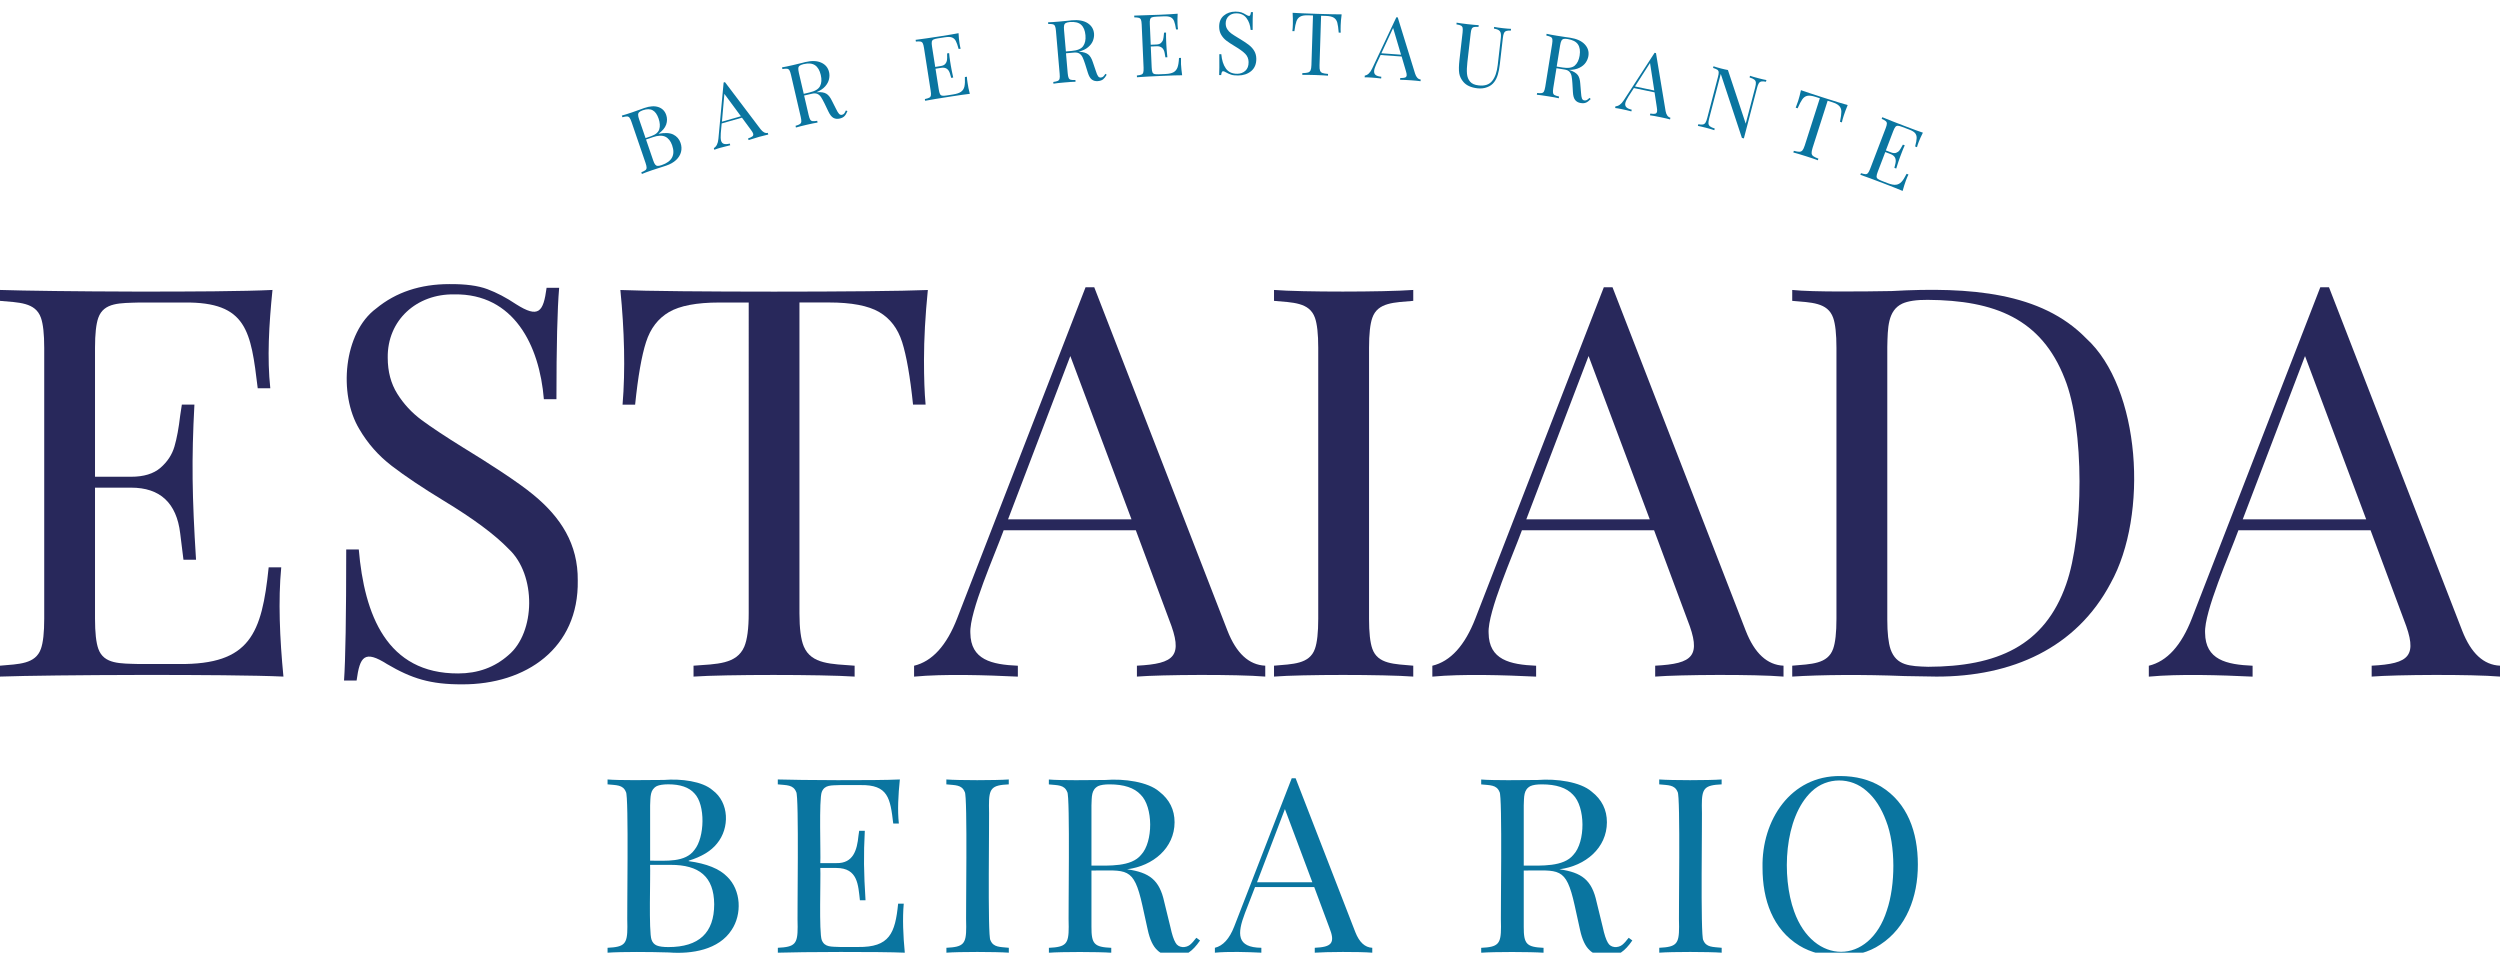 <?xml version="1.0" encoding="utf-8"?>
<!-- Generator: Adobe Illustrator 27.4.0, SVG Export Plug-In . SVG Version: 6.00 Build 0)  -->
<svg version="1.1" id="Layer_1" xmlns="http://www.w3.org/2000/svg" xmlns:xlink="http://www.w3.org/1999/xlink" x="0px" y="0px"
	 viewBox="0 0 525.17 200.13" style="enable-background:new 0 0 525.17 200.13;" xml:space="preserve">
<style type="text/css">
	.st0{fill:#28285B;}
	.st1{fill:#0A75A0;}
</style>
<path class="st0" d="M59.54,142.13c-11.48-0.54-49.02-0.38-59.54,0v-2.29c3.93-0.35,7.46-0.3,8.6-3.56c0.46-1.3,0.69-3.4,0.69-6.31
	v-56.9c0-2.9-0.23-5.01-0.69-6.31c-1.15-3.27-4.66-3.2-8.6-3.56v-2.29c9.9,0.34,45.79,0.57,57.24,0
	c-0.75,7.35-1.14,14.39-0.46,20.65h-2.64c-1.45-11.98-2.23-18.14-15.37-18.01h-9.52c-3.95,0.13-7.43-0.07-8.6,3.21
	c-0.46,1.3-0.69,3.41-0.69,6.31v27.08h7.57c2.68,0,4.74-0.63,6.19-1.89c1.45-1.26,2.43-2.75,2.93-4.47c0.5-1.72,0.9-3.88,1.2-6.48
	L38.2,85h2.64c-0.62,11.46-0.49,19.41,0.34,32.58h-2.64c-0.08-0.53-0.31-2.39-0.69-5.56c-0.38-3.17-1.43-5.56-3.15-7.17
	c-1.72-1.61-4.11-2.41-7.17-2.41h-7.57v27.53c0,2.91,0.23,5.01,0.69,6.31c1.16,3.29,4.66,3.09,8.6,3.21h8.38
	c14.9,0.13,17.37-6.34,18.81-20.31h2.64C58.42,126.1,58.76,134.07,59.54,142.13"/>
<path class="st0" d="M102.38,60.74c1.95,0.73,3.96,1.78,6.02,3.16c4.77,3.03,5.74,1.65,6.42-3.44h2.64
	c-0.38,4.43-0.57,12.24-0.57,23.4h-2.64c-0.92-11.33-6.32-22.21-18.81-22.02c-7.9-0.14-14.1,5.4-13.99,13.31
	c0,2.91,0.67,5.43,2.01,7.57c1.34,2.14,3.04,3.98,5.1,5.51c2.07,1.53,5.01,3.48,8.83,5.85c4.96,3.02,11.55,7.25,14.74,9.93
	c5.66,4.67,9.32,10.28,9.24,17.95c0.23,14.2-10.87,21.86-24.32,21.8c-6.63,0.02-10.57-1.22-15.71-4.24
	c-4.78-3.03-5.74-1.65-6.43,3.44h-2.64c0.3-4.21,0.46-13.38,0.46-27.53h2.64c1.17,13.71,5.87,26.09,20.88,26.04
	c4.13,0,7.65-1.28,10.55-3.84c5.72-4.77,5.9-16.88,0.06-22.31c-2.87-2.98-7.4-6.35-13.59-10.1c-4.52-2.75-8.17-5.2-10.96-7.34
	c-2.79-2.14-5.07-4.72-6.83-7.74c-4.45-7.36-3.31-20.29,3.56-25.35c4.13-3.4,9.25-5.11,15.37-5.11
	C97.78,59.65,100.43,60.01,102.38,60.74"/>
<path class="st0" d="M194.1,75.59c0,3.83,0.11,6.96,0.34,9.41h-2.64c-0.61-5.89-1.38-10.27-2.29-13.14
	c-0.92-2.87-2.52-4.97-4.82-6.31c-2.3-1.34-5.81-2.01-10.55-2.01h-6.2v65.28c0,3.21,0.3,5.54,0.92,7c1.59,3.74,5.84,3.65,10.67,4.02
	v2.29c-6.9-0.46-27.3-0.46-33.84,0v-2.29c4.84-0.36,9.08-0.28,10.67-4.02c0.61-1.45,0.92-3.79,0.92-7V63.55h-6.2
	c-4.74,0-8.26,0.67-10.55,2.01c-2.29,1.34-3.9,3.44-4.82,6.31c-0.92,2.87-1.69,7.25-2.29,13.14h-2.64
	c0.61-7.29,0.38-15.66-0.46-24.09c10.4,0.46,54.13,0.46,64.59,0C194.37,66.34,194.1,71.23,194.1,75.59"/>
<path class="st0" d="M265.79,139.84v2.29c-6.05-0.51-21.8-0.41-26.96,0v-2.29c8.03-0.42,9.77-2.02,6.77-9.64l-7-18.81h-27.76
	c-1.79,4.95-7.24,17.16-7,21.57c0.06,5.65,4.47,6.65,9.98,6.89v2.29c-6.72-0.32-15.46-0.6-21.8,0v-2.29
	c3.82-0.92,6.84-4.24,9.06-9.98l26.96-69.52h1.83l27.99,72.16C259.72,137.24,262.35,139.68,265.79,139.84 M237.69,109.09
	l-12.85-34.3l-13.08,34.3H237.69z"/>
<path class="st0" d="M296.88,63.2c-3.94,0.35-7.46,0.29-8.6,3.56c-0.46,1.3-0.69,3.41-0.69,6.31v56.9c0,2.91,0.23,5.01,0.69,6.31
	c1.15,3.27,4.67,3.2,8.6,3.56v2.29c-6.13-0.46-23.47-0.46-29.25,0v-2.29c3.93-0.35,7.46-0.3,8.6-3.56c0.46-1.3,0.69-3.4,0.69-6.31
	v-56.9c0-2.9-0.23-5.01-0.69-6.31c-1.16-3.27-4.66-3.2-8.6-3.56v-2.29c5.85,0.46,22.98,0.45,29.25,0V63.2z"/>
<path class="st0" d="M374.66,139.84v2.29c-6.05-0.51-21.8-0.41-26.96,0v-2.29c8.03-0.42,9.77-2.02,6.77-9.64l-7-18.81h-27.76
	c-1.79,4.95-7.24,17.16-7,21.57c0.06,5.65,4.47,6.65,9.98,6.89v2.29c-6.72-0.32-15.46-0.6-21.8,0v-2.29
	c3.82-0.92,6.84-4.24,9.06-9.98l26.96-69.52h1.83l27.99,72.16C368.58,137.24,371.22,139.68,374.66,139.84 M346.56,109.09
	l-12.85-34.3l-13.08,34.3H346.56z"/>
<path class="st0" d="M438.22,71.06c11.47,10.42,13.15,37.11,5.16,51.45c-7.21,13.63-20.75,19.65-36.6,19.62l-6.66-0.11
	c-8.74-0.35-17.58-0.28-23.63,0.11v-2.29c3.93-0.35,7.46-0.3,8.6-3.56c0.46-1.3,0.69-3.4,0.69-6.31v-56.9c0-2.9-0.23-5.01-0.69-6.31
	c-1.16-3.27-4.66-3.2-8.6-3.56v-2.29c4.35,0.47,15.37,0.32,20.88,0.23C413.91,60.22,428.81,61.42,438.22,71.06 M399.61,63.78
	c-3.09,1.47-3.05,5.13-3.15,9.06v57.36c0,2.75,0.23,4.82,0.69,6.2c1.22,3.44,4.02,3.55,7.91,3.67c14.36-0.05,24.44-4.34,28.97-17.32
	c3.71-10.46,3.88-32.84-0.29-43.19c-4.91-12.62-14.73-16.48-28.79-16.57C402.58,62.97,400.8,63.24,399.61,63.78"/>
<path class="st0" d="M525.17,139.84v2.29c-6.05-0.51-21.8-0.41-26.96,0v-2.29c8.03-0.42,9.77-2.02,6.77-9.64l-7-18.81h-27.76
	c-1.79,4.95-7.24,17.16-7,21.57c0.06,5.65,4.47,6.65,9.98,6.89v2.29c-6.72-0.32-15.46-0.6-21.8,0v-2.29
	c3.82-0.92,6.84-4.24,9.06-9.98l26.96-69.52h1.83l27.99,72.16C519.09,137.24,521.73,139.68,525.17,139.84 M497.06,109.09
	l-12.85-34.3l-13.08,34.3H497.06z"/>
<path class="st1" d="M152.76,184.17c2.95,2.85,3.13,7.9,0.93,11.18c-2.69,4.17-8.34,5.11-13.21,4.73
	c-3.81-0.12-9.73-0.17-12.85,0.05v-1.03c3.59-0.17,4.17-0.79,4.16-4.42c-0.13-1.49,0.34-27.76-0.31-28.32
	c-0.61-1.54-2.01-1.4-3.85-1.59v-1.03c2.35,0.21,8.75,0.14,11.82,0.1c3.61-0.29,8.09,0.26,10.25,2.16c3.5,2.58,3.62,7.95,0.92,11.2
	c-1.25,1.57-3.23,2.77-5.94,3.6v0.1C148.46,181.42,151.15,182.51,152.76,184.17 M137.98,165.13c-1.45,0.78-1.32,2.19-1.41,4.06
	v11.61c3.39-0.01,7.42,0.41,9.33-2.29c2.13-2.6,2.33-9.43-0.03-11.85c-1.13-1.27-2.96-1.9-5.5-1.9
	C139.31,164.77,138.51,164.89,137.98,165.13 M150.03,189.95c-0.05-5.82-3.18-8.28-9.15-8.27h-4.32c0.12,1.96-0.32,14.15,0.31,15.73
	c0.2,0.58,0.57,0.99,1.1,1.21c0.53,0.22,1.35,0.33,2.44,0.33C146.83,198.95,150.03,195.95,150.03,189.95"/>
<path class="st1" d="M190.07,200.13c-5.14-0.24-21.96-0.17-26.67,0v-1.03c3.59-0.17,4.17-0.79,4.16-4.42
	c-0.13-1.49,0.33-27.76-0.31-28.32c-0.63-1.55-2-1.39-3.86-1.59v-1.03c4.43,0.15,20.51,0.25,25.64,0c-0.34,3.29-0.51,6.45-0.21,9.25
	h-1.18c-0.62-5.31-1.06-8.17-6.89-8.07h-4.27c-1.85,0.09-3.22-0.11-3.85,1.44c-0.62,1.59-0.19,13-0.31,14.95h3.39
	c3.54,0.08,4.34-2.75,4.63-5.76l0.15-1.03h1.18c-0.27,5.13-0.22,8.69,0.15,14.59h-1.18c-0.37-3.17-0.4-6.76-4.93-6.78h-3.39
	c0.12,2.02-0.31,13.52,0.31,15.16c0.63,1.54,2,1.35,3.86,1.44h3.75c6.63,0.09,7.81-2.88,8.43-9.1h1.18
	C189.57,192.95,189.72,196.52,190.07,200.13"/>
<path class="st1" d="M211.91,164.77c-3.59,0.17-4.17,0.79-4.16,4.42c0.13,1.49-0.33,27.76,0.31,28.32c0.62,1.54,2.01,1.39,3.86,1.59
	v1.03c-2.75-0.2-10.51-0.21-13.11,0v-1.03c3.6-0.17,4.17-0.79,4.16-4.42c-0.13-1.49,0.33-27.76-0.31-28.32
	c-0.63-1.55-2-1.39-3.86-1.59v-1.03c2.62,0.2,10.3,0.2,13.11,0V164.77z"/>
<path class="st1" d="M252.09,197.56c-0.79,1.16-1.57,2-2.36,2.52c-1.67,1.12-5.09,1.08-6.6-0.46c-0.91-0.82-1.59-2.26-2.03-4.31
	l-1.13-5.14c-1.84-8.29-3.28-7.26-10.69-7.3v11.82c-0.01,3.63,0.57,4.25,4.16,4.42v1.03c-2.75-0.2-10.51-0.21-13.1,0v-1.03
	c3.59-0.17,4.17-0.79,4.16-4.42c-0.13-1.49,0.33-27.76-0.31-28.32c-0.63-1.55-2-1.39-3.86-1.59v-1.03c2.35,0.21,8.76,0.14,11.82,0.1
	c4.01-0.32,9.02,0.39,11.38,2.44c2.14,1.66,3.21,3.81,3.21,6.45c-0.02,5.38-4.48,9.16-9.97,9.87c4.68,0.67,6.81,2.23,7.81,6.89
	l1.28,5.24c0.34,1.58,0.7,2.67,1.08,3.29c0.61,1.14,2.13,1.14,3.01,0.46c0.39-0.31,0.85-0.81,1.36-1.49L252.09,197.56z
	 M230.69,165.13c-1.46,0.78-1.33,2.19-1.41,4.06v12.64c3.77,0.02,8.38,0.28,10.43-2.26c2.56-2.72,2.55-10.08-0.1-12.64
	c-1.34-1.44-3.51-2.16-6.53-2.16C232.02,164.77,231.22,164.89,230.69,165.13"/>
<path class="st1" d="M288.27,199.1v1.03c-2.71-0.23-9.77-0.18-12.08,0v-1.03c3.56-0.16,4.39-0.96,3.03-4.32l-3.14-8.43h-12.44
	l-2.11,5.45c-1.67,4.38-1.78,7.24,3.44,7.3v1.03c-3.01-0.15-6.93-0.27-9.76,0v-1.03c1.71-0.41,3.06-1.9,4.06-4.47l12.08-31.14h0.82
	l12.54,32.32C285.55,197.94,286.73,199.03,288.27,199.1 M275.68,185.33l-5.76-15.37l-5.86,15.37H275.68z"/>
<path class="st1" d="M342.9,197.56c-0.79,1.16-1.58,2-2.36,2.52c-1.67,1.12-5.09,1.08-6.6-0.46c-0.91-0.82-1.59-2.26-2.03-4.31
	l-1.13-5.14c-1.84-8.29-3.27-7.26-10.69-7.3v11.82c-0.01,3.63,0.57,4.25,4.16,4.42v1.03c-2.74-0.2-10.51-0.21-13.1,0v-1.03
	c3.59-0.17,4.17-0.79,4.16-4.42c-0.13-1.49,0.34-27.76-0.31-28.32c-0.61-1.54-2.01-1.4-3.85-1.59v-1.03
	c2.35,0.21,8.75,0.14,11.82,0.1c4.01-0.32,9.02,0.39,11.38,2.44c2.14,1.66,3.21,3.81,3.21,6.45c-0.02,5.38-4.48,9.16-9.97,9.87
	c4.68,0.67,6.81,2.23,7.81,6.89l1.28,5.24c0.34,1.58,0.7,2.67,1.08,3.29c0.61,1.14,2.13,1.14,3.01,0.46
	c0.39-0.31,0.85-0.81,1.36-1.49L342.9,197.56z M321.5,165.13c-1.46,0.78-1.33,2.19-1.41,4.06v12.64c3.77,0.02,8.38,0.28,10.43-2.26
	c2.56-2.72,2.55-10.07-0.1-12.64c-1.34-1.44-3.51-2.16-6.53-2.16C322.82,164.77,322.03,164.89,321.5,165.13"/>
<path class="st1" d="M361.66,164.77c-3.59,0.17-4.17,0.79-4.16,4.42c0.13,1.49-0.33,27.76,0.31,28.32c0.62,1.54,2.01,1.39,3.86,1.59
	v1.03c-2.75-0.2-10.51-0.21-13.11,0v-1.03c3.6-0.17,4.17-0.79,4.16-4.42c-0.13-1.49,0.33-27.76-0.31-28.32
	c-0.63-1.55-2-1.39-3.86-1.59v-1.03c2.62,0.2,10.3,0.2,13.11,0V164.77z"/>
<path class="st1" d="M395.14,165.23c5.56,3.42,7.74,9.56,7.74,16.39c0.02,6.78-2.41,13.23-7.89,16.81
	c-4.75,3.24-12.25,3.14-17.01,0.21c-5.56-3.42-7.74-9.56-7.73-16.4c-0.2-9.95,5.9-19.32,16.34-19.22
	C389.84,163.03,392.69,163.76,395.14,165.23 M380.59,166.24c-5.86,5.51-6.34,17.91-3.7,25.21c4.04,11.32,15.82,11.4,19.48-0.2
	c1.81-5.28,1.88-13.6-0.16-18.81c-1.01-2.71-2.37-4.8-4.08-6.27C388.82,163.2,383.81,163.2,380.59,166.24"/>
<path class="st1" d="M141.45,28.27c0.73,0.37,1.24,0.95,1.51,1.74c0.23,0.66,0.26,1.3,0.1,1.92c-0.16,0.62-0.5,1.18-1.03,1.68
	c-0.53,0.5-1.22,0.89-2.07,1.18c-0.31,0.11-0.58,0.19-0.8,0.26c-0.75,0.23-1.48,0.47-2.19,0.71c-0.95,0.32-1.66,0.59-2.13,0.79
	l-0.12-0.35c0.41-0.17,0.69-0.32,0.86-0.45c0.17-0.13,0.25-0.31,0.25-0.53c0-0.22-0.07-0.55-0.22-0.99l-2.94-8.59
	c-0.15-0.44-0.29-0.74-0.43-0.92c-0.14-0.17-0.31-0.26-0.53-0.26c-0.21,0-0.53,0.05-0.96,0.17l-0.12-0.35
	c0.5-0.13,1.21-0.36,2.13-0.67l1.86-0.66c0.22-0.09,0.46-0.18,0.74-0.27c1.18-0.4,2.17-0.46,2.97-0.18c0.8,0.28,1.34,0.83,1.62,1.65
	c0.23,0.67,0.22,1.34-0.01,2.02c-0.24,0.68-0.77,1.31-1.58,1.9l0.01,0.03C139.69,27.85,140.72,27.9,141.45,28.27 M134.27,23.57
	c-0.15,0.14-0.23,0.33-0.22,0.56c0,0.23,0.07,0.56,0.22,0.97l1.34,3.91l1.16-0.4c0.95-0.33,1.52-0.81,1.72-1.45
	c0.2-0.64,0.15-1.39-0.14-2.25c-0.3-0.87-0.71-1.45-1.24-1.74c-0.53-0.3-1.22-0.3-2.07-0.01C134.68,23.29,134.43,23.42,134.27,23.57
	 M141.2,30.54c-0.31-0.91-0.8-1.52-1.45-1.83c-0.65-0.3-1.52-0.27-2.59,0.1l-1.45,0.5l1.5,4.38c0.14,0.42,0.28,0.71,0.42,0.88
	c0.14,0.17,0.31,0.27,0.51,0.28c0.2,0.01,0.49-0.04,0.86-0.17C141.16,33.94,141.9,32.56,141.2,30.54"/>
<path class="st1" d="M161.29,27.91l0.1,0.35c-0.48,0.1-1.11,0.26-1.9,0.48c-1.01,0.29-1.76,0.52-2.24,0.69l-0.1-0.35
	c0.44-0.15,0.74-0.3,0.91-0.44c0.17-0.14,0.22-0.33,0.15-0.57c-0.06-0.2-0.2-0.45-0.45-0.77l-1.9-2.58l-4.26,1.21l-0.19,2.07
	c-0.05,0.7-0.03,1.22,0.06,1.54c0.1,0.36,0.3,0.59,0.6,0.68c0.3,0.09,0.71,0.07,1.23-0.06l0.1,0.35c-0.68,0.16-1.36,0.33-2.04,0.52
	c-0.53,0.15-0.96,0.29-1.31,0.43l-0.1-0.35c0.55-0.31,0.87-0.95,0.96-1.93l1.1-11.85l0.28-0.08l7.45,9.85
	C160.25,27.77,160.76,28.04,161.29,27.91 M155.64,24.42l-3.47-4.7l-0.51,5.84L155.64,24.42z"/>
<path class="st1" d="M178.02,23.33c-0.18,0.47-0.39,0.82-0.62,1.06c-0.23,0.24-0.57,0.42-1.03,0.52c-0.49,0.11-0.92,0.06-1.3-0.15
	c-0.38-0.21-0.73-0.66-1.05-1.33l-0.81-1.69c-0.29-0.58-0.53-1.03-0.73-1.33c-0.2-0.3-0.45-0.53-0.75-0.67
	c-0.3-0.14-0.67-0.16-1.12-0.06l-1.69,0.39l0.95,4.1c0.1,0.45,0.22,0.77,0.33,0.96c0.12,0.19,0.28,0.29,0.5,0.32
	c0.21,0.03,0.54,0,0.97-0.07l0.08,0.36c-0.56,0.09-1.31,0.25-2.28,0.47c-1.02,0.24-1.78,0.43-2.27,0.58l-0.08-0.36
	c0.42-0.12,0.72-0.24,0.9-0.36c0.18-0.12,0.28-0.28,0.31-0.5c0.02-0.22-0.02-0.55-0.12-1l-2.05-8.85c-0.1-0.45-0.22-0.77-0.33-0.96
	c-0.12-0.19-0.28-0.29-0.5-0.32c-0.21-0.03-0.54,0-0.97,0.07l-0.08-0.36c0.51-0.08,1.24-0.23,2.19-0.45l1.92-0.46
	c0.22-0.06,0.48-0.13,0.76-0.2c1.38-0.32,2.51-0.28,3.38,0.13c0.88,0.4,1.42,1.06,1.63,1.98c0.11,0.46,0.11,0.96-0.01,1.48
	c-0.11,0.52-0.38,1.03-0.81,1.52c-0.43,0.49-1.05,0.9-1.85,1.23l0.22-0.01c0.82-0.05,1.44,0.05,1.88,0.32
	c0.44,0.26,0.82,0.75,1.16,1.46l0.87,1.72c0.25,0.52,0.46,0.87,0.64,1.05c0.18,0.18,0.38,0.25,0.61,0.2
	c0.2-0.05,0.36-0.14,0.47-0.28c0.11-0.14,0.23-0.35,0.35-0.63L178.02,23.33z M167.98,13.8c-0.17,0.13-0.26,0.3-0.28,0.53
	c-0.02,0.23,0.02,0.56,0.12,0.99l1.02,4.39l1.19-0.28c1.18-0.27,1.93-0.72,2.24-1.35c0.32-0.63,0.37-1.4,0.15-2.33
	c-0.23-0.97-0.63-1.66-1.21-2.05c-0.58-0.39-1.39-0.47-2.44-0.22C168.41,13.57,168.15,13.68,167.98,13.8"/>
<path class="st1" d="M203.73,19.71c-0.83,0.09-2.21,0.29-4.15,0.59c-2.32,0.36-4.06,0.65-5.24,0.87l-0.06-0.36
	c0.43-0.09,0.74-0.19,0.93-0.29c0.19-0.1,0.3-0.26,0.34-0.48c0.04-0.22,0.03-0.55-0.05-1.01l-1.4-8.97
	c-0.07-0.46-0.16-0.78-0.26-0.98c-0.1-0.19-0.26-0.31-0.47-0.35c-0.21-0.04-0.53-0.04-0.97,0l-0.06-0.36
	c1.19-0.15,2.94-0.4,5.25-0.76c1.77-0.28,3.03-0.49,3.77-0.64c0.04,0.81,0.11,1.53,0.21,2.15c0.07,0.47,0.15,0.84,0.23,1.11
	l-0.42,0.06c-0.21-0.77-0.41-1.34-0.6-1.69c-0.19-0.36-0.46-0.6-0.8-0.73c-0.34-0.13-0.83-0.14-1.47-0.04l-1.5,0.23
	c-0.43,0.07-0.74,0.15-0.93,0.25c-0.19,0.1-0.3,0.25-0.34,0.47c-0.04,0.22-0.02,0.55,0.05,1.01l0.67,4.27l1.19-0.19
	c0.42-0.07,0.73-0.22,0.93-0.45c0.2-0.24,0.31-0.49,0.35-0.78c0.04-0.28,0.05-0.63,0.03-1.05l0-0.37l0.42-0.06
	c0.04,0.51,0.11,1.08,0.21,1.71l0.14,0.87c0.1,0.61,0.27,1.47,0.51,2.55l-0.42,0.07c-0.03-0.08-0.11-0.37-0.25-0.86
	c-0.14-0.49-0.36-0.84-0.67-1.05c-0.31-0.21-0.71-0.28-1.19-0.2l-1.19,0.19l0.68,4.34c0.07,0.46,0.16,0.78,0.26,0.98
	c0.1,0.19,0.26,0.31,0.47,0.34c0.21,0.04,0.53,0.02,0.97-0.05l1.32-0.21c0.75-0.12,1.3-0.3,1.66-0.56c0.36-0.26,0.6-0.62,0.71-1.09
	c0.11-0.47,0.14-1.14,0.1-2.01l0.42-0.06c0.01,0.33,0.06,0.77,0.15,1.31C203.34,18.1,203.51,18.86,203.73,19.71"/>
<path class="st1" d="M232.48,15.7c-0.24,0.44-0.5,0.76-0.76,0.97c-0.26,0.21-0.63,0.33-1.09,0.37c-0.5,0.04-0.92-0.07-1.27-0.33
	c-0.35-0.26-0.63-0.75-0.85-1.47l-0.56-1.79c-0.2-0.62-0.38-1.09-0.54-1.42c-0.16-0.33-0.37-0.59-0.65-0.77
	c-0.27-0.18-0.64-0.26-1.1-0.22l-1.73,0.15l0.36,4.19c0.04,0.46,0.11,0.79,0.2,0.99c0.09,0.2,0.24,0.33,0.45,0.38
	c0.21,0.06,0.53,0.08,0.97,0.06l0.03,0.36c-0.56,0.01-1.34,0.06-2.32,0.15c-1.05,0.09-1.82,0.17-2.33,0.26l-0.03-0.36
	c0.44-0.06,0.75-0.14,0.95-0.23c0.19-0.09,0.32-0.24,0.37-0.46c0.06-0.21,0.06-0.55,0.02-1.01l-0.78-9.05
	c-0.04-0.46-0.1-0.79-0.2-0.99c-0.09-0.2-0.24-0.33-0.45-0.38c-0.21-0.06-0.53-0.08-0.97-0.06l-0.03-0.36
	c0.51-0.01,1.26-0.05,2.23-0.14l1.97-0.19c0.23-0.03,0.49-0.06,0.78-0.09c1.41-0.12,2.52,0.08,3.33,0.6
	c0.81,0.52,1.26,1.26,1.34,2.19c0.04,0.47-0.03,0.96-0.21,1.46c-0.18,0.5-0.52,0.96-1.02,1.39c-0.5,0.43-1.16,0.75-2,0.95l0.22,0.02
	c0.81,0.06,1.42,0.26,1.81,0.58c0.4,0.32,0.71,0.86,0.95,1.61l0.62,1.82c0.17,0.55,0.33,0.93,0.48,1.13
	c0.15,0.21,0.34,0.3,0.58,0.28c0.21-0.02,0.38-0.09,0.51-0.21c0.13-0.12,0.28-0.31,0.44-0.57L232.48,15.7z M223.89,4.84
	c-0.18,0.1-0.3,0.26-0.35,0.49c-0.05,0.23-0.06,0.56-0.02,0.99l0.39,4.49l1.22-0.11c1.2-0.1,2.01-0.44,2.41-1.02
	c0.4-0.57,0.57-1.33,0.48-2.28c-0.09-1-0.39-1.73-0.91-2.2c-0.52-0.47-1.31-0.66-2.38-0.57C224.35,4.67,224.08,4.74,223.89,4.84"/>
<path class="st1" d="M248.33,15.81c-0.83,0-2.23,0.04-4.19,0.13c-2.34,0.1-4.11,0.2-5.3,0.29l-0.02-0.37
	c0.44-0.04,0.76-0.11,0.95-0.19c0.2-0.08,0.33-0.23,0.39-0.44c0.06-0.21,0.09-0.55,0.07-1.01l-0.4-9.07c-0.02-0.46-0.07-0.8-0.15-1
	c-0.08-0.2-0.23-0.34-0.43-0.4c-0.2-0.06-0.53-0.1-0.97-0.1l-0.02-0.37c1.2-0.02,2.97-0.08,5.31-0.18c1.79-0.08,3.07-0.15,3.82-0.22
	c-0.05,0.81-0.06,1.53-0.03,2.16c0.02,0.47,0.06,0.85,0.11,1.13l-0.42,0.02c-0.12-0.79-0.26-1.37-0.41-1.75
	c-0.15-0.38-0.39-0.65-0.71-0.81c-0.32-0.16-0.81-0.23-1.46-0.2l-1.52,0.07c-0.44,0.02-0.76,0.07-0.96,0.14
	c-0.2,0.08-0.33,0.22-0.39,0.43c-0.06,0.21-0.09,0.55-0.06,1.01l0.19,4.32l1.21-0.05c0.43-0.02,0.75-0.13,0.97-0.35
	c0.22-0.21,0.37-0.46,0.43-0.73c0.07-0.28,0.12-0.63,0.15-1.04l0.04-0.37l0.42-0.02c-0.01,0.51-0.01,1.09,0.02,1.72l0.04,0.88
	c0.03,0.62,0.1,1.49,0.22,2.59l-0.42,0.02c-0.02-0.09-0.07-0.38-0.15-0.88c-0.08-0.5-0.27-0.88-0.55-1.12
	c-0.29-0.24-0.67-0.36-1.16-0.33l-1.21,0.05l0.19,4.39c0.02,0.46,0.07,0.8,0.15,1c0.08,0.2,0.23,0.34,0.43,0.39
	c0.2,0.06,0.53,0.08,0.96,0.06l1.34-0.06c0.76-0.03,1.33-0.16,1.72-0.38c0.39-0.22,0.66-0.56,0.83-1.01
	c0.16-0.45,0.27-1.11,0.31-1.98l0.42-0.02c-0.02,0.33-0.02,0.77,0,1.32C248.13,14.17,248.21,14.95,248.33,15.81"/>
<path class="st1" d="M260.8,2.61c0.31,0.11,0.63,0.28,0.97,0.49c0.27,0.17,0.48,0.25,0.62,0.25c0.11,0,0.19-0.07,0.25-0.19
	c0.06-0.13,0.11-0.33,0.14-0.61l0.42,0c-0.05,0.71-0.07,1.95-0.06,3.74l-0.42,0c-0.08-0.99-0.37-1.82-0.87-2.49
	c-0.5-0.67-1.22-1.01-2.16-1C259.03,2.8,258.5,3,258.09,3.4c-0.41,0.4-0.61,0.91-0.61,1.53c0,0.46,0.11,0.87,0.33,1.21
	s0.49,0.63,0.82,0.87c0.33,0.24,0.8,0.55,1.42,0.92l0.53,0.32c0.77,0.47,1.38,0.88,1.83,1.24c0.45,0.36,0.81,0.76,1.08,1.23
	c0.27,0.46,0.41,1,0.42,1.63c0.01,1.11-0.35,1.97-1.07,2.58c-0.73,0.61-1.65,0.92-2.77,0.93c-0.59,0-1.07-0.05-1.44-0.17
	c-0.37-0.12-0.73-0.28-1.08-0.48c-0.27-0.17-0.48-0.25-0.63-0.25c-0.11,0-0.19,0.07-0.25,0.2c-0.06,0.13-0.11,0.33-0.14,0.61
	l-0.42,0c0.04-0.67,0.05-2.14,0.03-4.39l0.42,0c0.1,1.23,0.41,2.23,0.94,2.99c0.53,0.76,1.34,1.14,2.43,1.13
	c0.66-0.01,1.22-0.22,1.68-0.63c0.46-0.41,0.69-1.02,0.68-1.83c-0.01-0.68-0.24-1.26-0.7-1.73c-0.46-0.47-1.19-1-2.18-1.59
	c-0.72-0.43-1.31-0.82-1.76-1.16c-0.45-0.34-0.82-0.75-1.1-1.23c-0.29-0.48-0.43-1.04-0.44-1.69c-0.01-1.02,0.31-1.81,0.97-2.36
	c0.65-0.55,1.47-0.83,2.45-0.84C260.06,2.44,260.49,2.5,260.8,2.61"/>
<path class="st1" d="M281.63,5.36c-0.02,0.61-0.02,1.11,0.01,1.5l-0.42-0.01c-0.07-0.94-0.17-1.64-0.3-2.11
	c-0.13-0.46-0.38-0.81-0.74-1.03c-0.36-0.22-0.92-0.35-1.67-0.37l-0.99-0.03l-0.33,10.41c-0.02,0.51,0.02,0.89,0.11,1.12
	c0.09,0.24,0.26,0.4,0.5,0.49c0.24,0.09,0.64,0.16,1.18,0.2l-0.01,0.37c-0.63-0.06-1.53-0.1-2.69-0.14
	c-1.22-0.04-2.12-0.05-2.71-0.03l0.01-0.37c0.55-0.01,0.95-0.05,1.2-0.13c0.25-0.08,0.42-0.23,0.53-0.46
	c0.1-0.23,0.17-0.6,0.18-1.11l0.33-10.41l-0.99-0.03c-0.76-0.03-1.32,0.06-1.69,0.27c-0.37,0.2-0.64,0.53-0.8,0.98
	c-0.16,0.45-0.31,1.15-0.43,2.08l-0.42-0.01c0.05-0.39,0.08-0.89,0.1-1.5c0.02-0.7,0-1.48-0.05-2.35c1.01,0.07,2.73,0.14,5.16,0.22
	c2.42,0.08,4.13,0.11,5.14,0.11C281.72,3.89,281.65,4.67,281.63,5.36"/>
<path class="st1" d="M298.44,16.7l-0.03,0.36c-0.48-0.07-1.13-0.13-1.95-0.19c-1.05-0.07-1.83-0.11-2.34-0.11l0.03-0.37
	c0.46,0.01,0.8-0.03,1.01-0.1c0.21-0.08,0.32-0.24,0.34-0.48c0.01-0.21-0.04-0.5-0.16-0.87l-0.9-3.07l-4.42-0.31l-0.89,1.88
	c-0.29,0.64-0.45,1.13-0.47,1.47c-0.03,0.38,0.08,0.66,0.33,0.85c0.25,0.19,0.64,0.31,1.18,0.36l-0.03,0.37
	c-0.69-0.09-1.39-0.15-2.1-0.2c-0.55-0.04-1.01-0.05-1.37-0.04l0.03-0.37c0.62-0.1,1.14-0.6,1.55-1.49l5.08-10.76l0.29,0.02
	l3.64,11.8C297.5,16.22,297.89,16.64,298.44,16.7 M294.31,11.49l-1.66-5.61l-2.47,5.31L294.31,11.49z"/>
<path class="st1" d="M317.38,6.43c-0.43-0.02-0.75,0-0.97,0.08c-0.22,0.08-0.38,0.23-0.48,0.46s-0.18,0.57-0.23,1.03l-0.63,5.47
	c-0.1,0.87-0.24,1.62-0.43,2.23c-0.19,0.61-0.44,1.13-0.76,1.54c-0.36,0.49-0.86,0.85-1.48,1.08c-0.62,0.24-1.3,0.31-2.04,0.23
	c-1.33-0.15-2.32-0.6-2.94-1.33c-0.48-0.56-0.77-1.16-0.88-1.81c-0.11-0.65-0.09-1.6,0.05-2.85l0.65-5.71
	c0.05-0.46,0.05-0.8,0.01-1.01c-0.05-0.21-0.17-0.37-0.36-0.47c-0.19-0.1-0.51-0.18-0.94-0.25l0.04-0.36
	c0.51,0.09,1.28,0.2,2.32,0.32c0.98,0.11,1.75,0.18,2.32,0.21l-0.04,0.36c-0.44-0.03-0.76-0.01-0.97,0.04
	c-0.21,0.05-0.36,0.17-0.46,0.37c-0.1,0.2-0.17,0.53-0.22,0.99l-0.69,6.02c-0.11,0.97-0.14,1.78-0.08,2.44
	c0.06,0.66,0.28,1.2,0.65,1.64c0.37,0.44,0.97,0.7,1.78,0.79c1.29,0.15,2.24-0.16,2.85-0.93c0.62-0.76,1.01-1.89,1.18-3.38
	l0.65-5.68c0.08-0.65,0.01-1.12-0.2-1.39c-0.21-0.27-0.63-0.45-1.25-0.55l0.04-0.36c0.43,0.09,1.05,0.18,1.85,0.27
	c0.73,0.08,1.29,0.13,1.7,0.14L317.38,6.43z"/>
<path class="st1" d="M334.16,20.8c-0.34,0.36-0.67,0.62-0.97,0.75c-0.31,0.14-0.69,0.17-1.15,0.09c-0.49-0.08-0.88-0.29-1.15-0.63
	c-0.27-0.34-0.43-0.88-0.47-1.63l-0.11-1.87c-0.04-0.65-0.1-1.15-0.17-1.51c-0.07-0.36-0.22-0.66-0.44-0.91
	c-0.22-0.25-0.56-0.41-1.02-0.48l-1.72-0.28l-0.67,4.16c-0.07,0.46-0.09,0.8-0.05,1.01c0.04,0.22,0.15,0.38,0.34,0.48
	c0.19,0.1,0.5,0.2,0.93,0.3l-0.06,0.36c-0.55-0.13-1.31-0.27-2.29-0.42c-1.04-0.17-1.81-0.27-2.32-0.32l0.06-0.36
	c0.44,0.05,0.76,0.05,0.97,0.01c0.21-0.04,0.37-0.16,0.47-0.35c0.1-0.19,0.19-0.52,0.27-0.98l1.44-8.97
	c0.07-0.46,0.09-0.79,0.05-1.01c-0.04-0.22-0.15-0.38-0.34-0.48c-0.19-0.1-0.5-0.2-0.93-0.3l0.06-0.36c0.5,0.12,1.23,0.25,2.2,0.41
	l1.95,0.3c0.23,0.03,0.49,0.06,0.78,0.11c1.4,0.22,2.43,0.69,3.09,1.4c0.66,0.71,0.91,1.52,0.76,2.45
	c-0.08,0.47-0.26,0.93-0.56,1.37c-0.3,0.44-0.74,0.81-1.33,1.1c-0.58,0.29-1.31,0.44-2.18,0.44l0.21,0.07c0.77,0.26,1.31,0.6,1.62,1
	c0.31,0.41,0.48,1,0.53,1.79l0.16,1.92c0.03,0.57,0.1,0.98,0.19,1.22c0.1,0.24,0.26,0.38,0.49,0.41c0.21,0.03,0.38,0.01,0.54-0.08
	c0.16-0.09,0.34-0.24,0.56-0.45L334.16,20.8z M328.46,8.18c-0.2,0.05-0.35,0.18-0.46,0.39c-0.11,0.21-0.2,0.52-0.27,0.96l-0.72,4.45
	l1.21,0.2c1.19,0.19,2.05,0.06,2.59-0.4c0.53-0.46,0.87-1.16,1.02-2.1c0.16-0.99,0.04-1.77-0.35-2.35
	c-0.39-0.58-1.11-0.96-2.17-1.13C328.95,8.13,328.66,8.13,328.46,8.18"/>
<path class="st1" d="M350.9,24.73l-0.08,0.36c-0.47-0.13-1.11-0.29-1.91-0.45c-1.03-0.21-1.8-0.36-2.31-0.42l0.08-0.36
	c0.46,0.07,0.8,0.08,1.01,0.03c0.22-0.05,0.35-0.19,0.4-0.43c0.04-0.2,0.03-0.5-0.04-0.89l-0.48-3.17l-4.34-0.9l-1.13,1.75
	c-0.37,0.6-0.6,1.06-0.67,1.39c-0.08,0.37,0,0.67,0.22,0.89s0.59,0.39,1.12,0.51l-0.07,0.36c-0.67-0.18-1.36-0.34-2.05-0.48
	c-0.54-0.11-0.99-0.19-1.36-0.23l0.07-0.36c0.63-0.02,1.21-0.44,1.74-1.26l6.48-9.98l0.29,0.06l2.02,12.19
	C350.03,24.12,350.36,24.59,350.9,24.73 M347.51,19.01l-0.89-5.78l-3.16,4.93L347.51,19.01z"/>
<path class="st1" d="M370.97,17.17c-0.42-0.08-0.74-0.1-0.97-0.05c-0.23,0.05-0.41,0.18-0.54,0.39c-0.13,0.21-0.26,0.54-0.37,0.99
	l-2.76,10.58l-0.41-0.11l-4.44-13.44l-2.44,9.35c-0.12,0.46-0.17,0.81-0.15,1.06c0.02,0.24,0.13,0.45,0.32,0.6
	c0.2,0.16,0.53,0.31,1,0.46l-0.09,0.35c-0.42-0.15-1.01-0.32-1.79-0.52c-0.71-0.18-1.26-0.31-1.66-0.38l0.09-0.35
	c0.42,0.08,0.74,0.1,0.97,0.05c0.23-0.05,0.41-0.18,0.54-0.39c0.13-0.21,0.26-0.54,0.37-0.99l2.25-8.61c0.12-0.45,0.17-0.78,0.15-1
	c-0.02-0.22-0.12-0.39-0.29-0.51c-0.18-0.12-0.47-0.25-0.89-0.38l0.09-0.35c0.38,0.14,0.93,0.3,1.63,0.48c0.53,0.14,1,0.24,1.4,0.31
	l3.74,11.27l1.98-7.58c0.12-0.46,0.17-0.81,0.15-1.06c-0.02-0.24-0.13-0.45-0.32-0.61c-0.2-0.16-0.53-0.31-1-0.46l0.09-0.35
	c0.42,0.15,1.01,0.32,1.79,0.52c0.71,0.19,1.26,0.31,1.66,0.38L370.97,17.17z"/>
<path class="st1" d="M387.32,24.26c-0.19,0.58-0.32,1.06-0.4,1.45l-0.4-0.13c0.19-0.93,0.29-1.63,0.29-2.11
	c0-0.48-0.14-0.88-0.43-1.19c-0.28-0.31-0.79-0.59-1.51-0.82l-0.94-0.3l-3.17,9.92c-0.15,0.49-0.22,0.86-0.2,1.11
	c0.02,0.25,0.14,0.45,0.34,0.61c0.21,0.16,0.57,0.33,1.08,0.52l-0.11,0.35c-0.59-0.23-1.44-0.52-2.55-0.87
	c-1.16-0.37-2.03-0.63-2.6-0.77l0.11-0.35c0.53,0.14,0.92,0.21,1.18,0.2c0.26-0.01,0.47-0.11,0.63-0.3
	c0.16-0.19,0.32-0.53,0.48-1.02l3.17-9.92l-0.94-0.3c-0.72-0.23-1.29-0.3-1.7-0.21c-0.41,0.09-0.76,0.33-1.04,0.73
	c-0.28,0.39-0.61,1.02-0.99,1.89l-0.4-0.13c0.15-0.36,0.32-0.83,0.51-1.41c0.21-0.66,0.41-1.42,0.59-2.27
	c0.95,0.34,2.59,0.88,4.9,1.62c2.3,0.74,3.94,1.24,4.92,1.51C387.81,22.86,387.53,23.6,387.32,24.26"/>
<path class="st1" d="M399.68,40.11c-0.76-0.33-2.06-0.84-3.9-1.55c-2.19-0.84-3.85-1.45-4.98-1.84l0.13-0.34
	c0.42,0.13,0.74,0.2,0.95,0.21s0.39-0.08,0.53-0.25c0.14-0.17,0.3-0.47,0.46-0.9l3.24-8.48c0.17-0.43,0.25-0.76,0.26-0.98
	c0.01-0.22-0.07-0.4-0.24-0.54c-0.16-0.14-0.44-0.3-0.85-0.48l0.13-0.34c1.1,0.46,2.75,1.11,4.94,1.94
	c1.68,0.64,2.87,1.08,3.59,1.31c-0.37,0.72-0.66,1.38-0.89,1.97c-0.17,0.45-0.29,0.81-0.35,1.08l-0.39-0.15
	c0.2-0.77,0.31-1.36,0.32-1.77s-0.1-0.75-0.33-1.03c-0.23-0.28-0.65-0.53-1.26-0.76l-1.42-0.54c-0.41-0.16-0.72-0.24-0.93-0.25
	c-0.21-0.01-0.39,0.07-0.53,0.24c-0.14,0.17-0.3,0.47-0.46,0.9l-1.54,4.04l1.13,0.43c0.4,0.15,0.74,0.18,1.03,0.07
	c0.29-0.11,0.52-0.27,0.69-0.5c0.17-0.23,0.35-0.53,0.55-0.9l0.18-0.32l0.39,0.15c-0.22,0.47-0.44,0.99-0.66,1.59l-0.31,0.82
	c-0.22,0.58-0.5,1.4-0.82,2.47l-0.39-0.15c0.02-0.08,0.09-0.37,0.21-0.87c0.12-0.5,0.1-0.91-0.06-1.25
	c-0.17-0.34-0.48-0.59-0.93-0.77l-1.13-0.43l-1.57,4.11c-0.17,0.43-0.25,0.76-0.26,0.98c-0.01,0.22,0.07,0.4,0.24,0.53
	c0.16,0.13,0.45,0.28,0.86,0.44l1.25,0.48c0.71,0.27,1.28,0.38,1.72,0.33c0.44-0.05,0.83-0.25,1.16-0.6
	c0.33-0.35,0.69-0.92,1.08-1.7l0.39,0.15c-0.15,0.29-0.33,0.7-0.52,1.21C400.15,38.52,399.91,39.27,399.68,40.11"/>
</svg>
